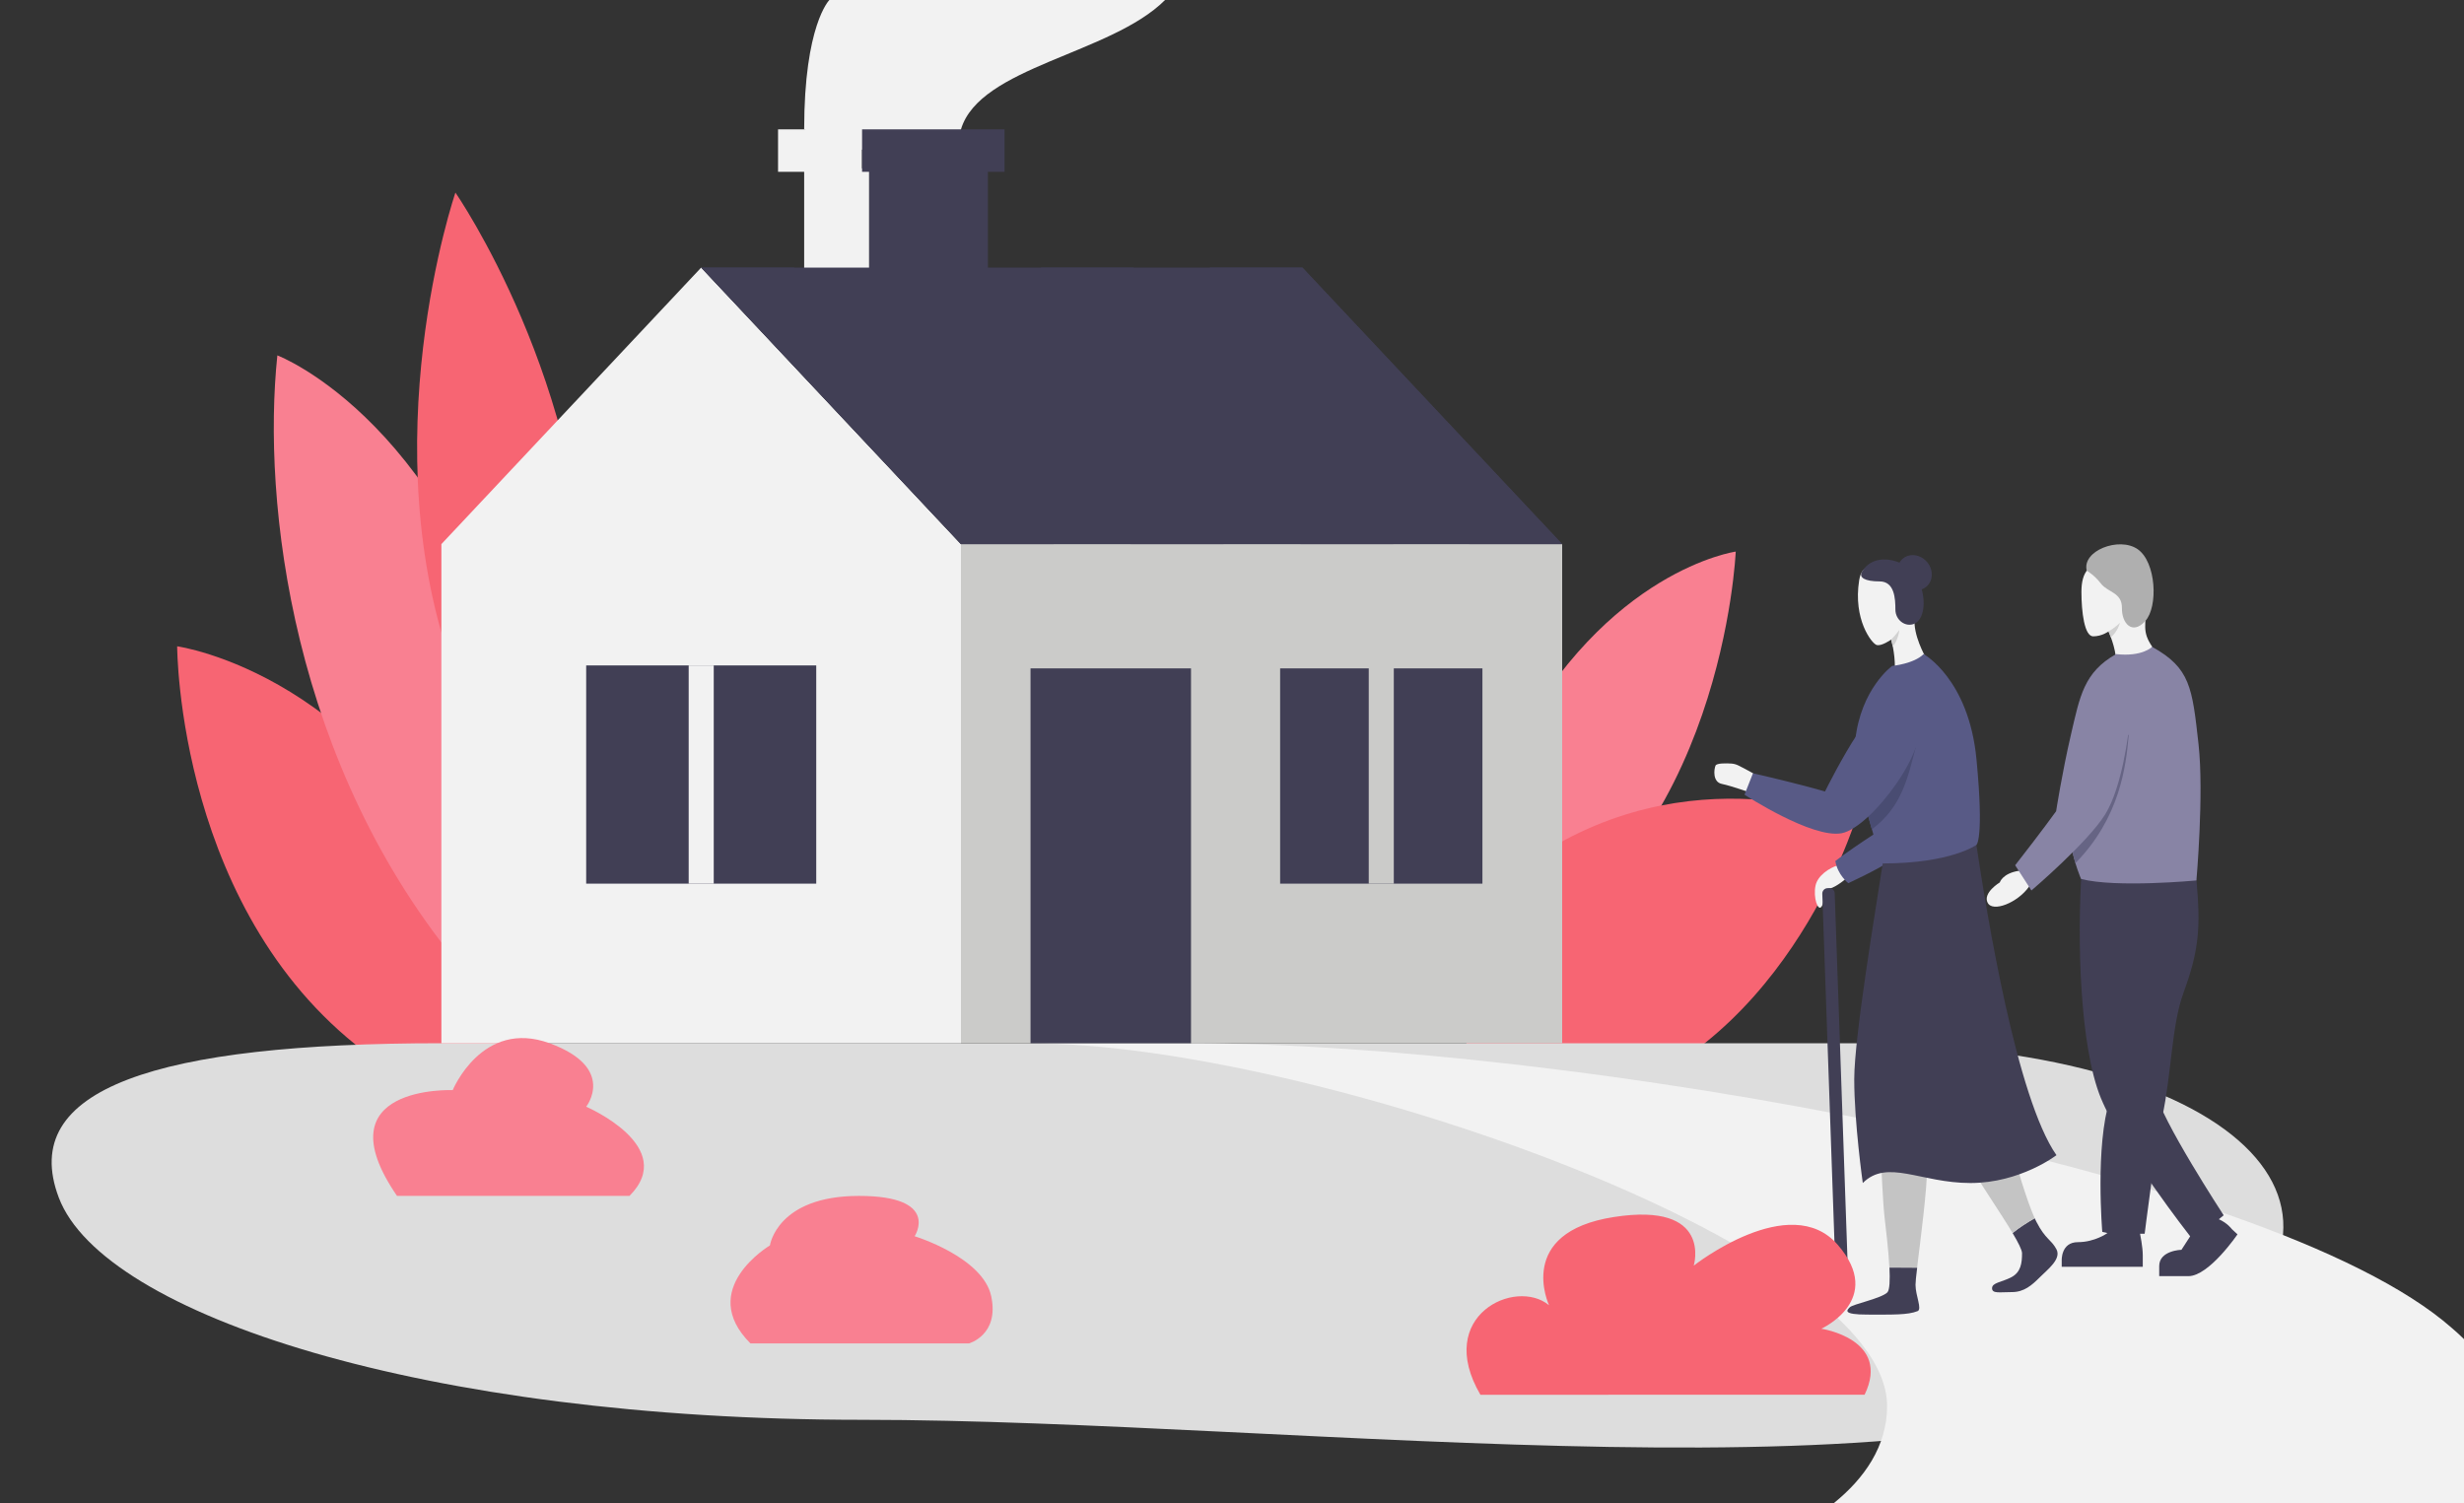<?xml version="1.0" encoding="utf-8"?>
<!-- Generator: Adobe Illustrator 22.0.1, SVG Export Plug-In . SVG Version: 6.00 Build 0)  -->
<svg version="1.1" xmlns="http://www.w3.org/2000/svg" xmlns:xlink="http://www.w3.org/1999/xlink" x="0px" y="0px"
	 viewBox="0 0 3000 1830" style="enable-background:new 0 0 3000 1830;" xml:space="preserve">
<rect x="0" y="0" width="3000" height="1830" fill="#333333" stroke="none"/>
<style type="text/css">
	.st0{fill:#F98091;}
	.st1{fill:#F76573;}
	.st2{fill:#DDDDDD;}
	.st3{fill:#F2F2F2;}
	.st4{fill:#413F55;}
	.st5{fill:#CBCBC9;}
	.st6{fill:#8884A5;}
	.st7{fill:#666484;}
	.st8{fill:#AFAFAF;}
	.st9{fill:#C4C4C4;}
	.st10{fill:#585A86;}
	.st11{fill:#494C72;}
	.st12{fill:#D1D1D1;}
</style>
<g id="Слой_3">
</g>
<g id="Слой_4">
	<path class="st0" d="M1842.2,910.4c113.5-216.7,271.1-238.8,271.1-238.8s-15.2,364.3-281.3,494.7S1842.2,910.4,1842.2,910.4z"/>
	<path class="st1" d="M1859.1,1051.1c196.8-137.9,399.9-52.5,399.9-52.5s-90.2,294.5-344.2,348.9S1859.1,1051.1,1859.1,1051.1z"/>
	<path class="st1" d="M454.6,1288.4c-238.9-171.1-238.9-501.5-238.9-501.5s244,33.9,369.4,342.3S493.5,1329,493.5,1329L454.6,1288.4
		z"/>
	<path class="st0" d="M564.7,1181.6c-210.1-249.1-245.7-571-227-748.9c0,0,215.2,81.1,305,452.3S564.7,1181.6,564.7,1181.6z"/>
	<path class="st1" d="M554.5,822.4c-105-281.3,0-587.9,0-587.9s161,232.1,161,526.9S554.5,822.4,554.5,822.4z"/>
	<path class="st2" d="M537.4,1270.2c-346,0-516.2,54.9-465.8,188c54,142.5,446.5,270.5,977.9,270.5s1355,111.8,1615.9-71.2
		s57.6-387.3-416.9-387.3S537.4,1270.2,537.4,1270.2z"/>
	<path class="st3" d="M1450.2,1270.2c451.8,0,1311.1,149.2,1535.2,346.9c7,6.2,8.4,7.2,14.7,13.5c0,156.9,0,199.5,0,199.5
		s-694.3,0-767.3,0c36.9-29.8,64.8-69.2,64.8-118.1c0-197.4-707.2-441.7-1042.7-441.7H1450.2z"/>
	<path class="st3" d="M979.1,157.5C979.1,30.3,1009.8,0,1009.8,0s299.8,0,408.7,0c-66.1,66.1-225.7,81-248.5,157.5
		S979.1,157.5,979.1,157.5z"/>
	<rect x="1058.1" y="205" class="st4" width="144.7" height="163.3"/>
	<rect x="979.1" y="205" class="st3" width="79" height="163.3"/>
	<rect x="947.3" y="157.5" class="st3" width="102.2" height="51.7"/>
	<rect x="1049.6" y="157.5" class="st4" width="173.5" height="51.7"/>
	<rect x="1170" y="662.5" class="st5" width="732" height="607.7"/>
	<polygon class="st3" points="1170,1270.2 537.4,1270.2 537.4,662.5 853.7,325.8 1170,662.5 	"/>
	<polygon class="st4" points="853.7,325.8 1585.7,325.8 1902,662.5 1170,662.5 	"/>
	<polygon class="st4" points="853.7,325.8 1170,662.5 1283,662.5 966.7,325.8 	"/>
	<polygon class="st4" points="1060.4,325.8 1376.7,662.5 1489.7,662.5 1173.4,325.8 	"/>
	<polygon class="st4" points="1267.2,325.8 1583.4,662.5 1696.4,662.5 1380.1,325.8 	"/>
	<polygon class="st4" points="1472.7,325.8 1789,662.5 1902,662.5 1585.7,325.8 	"/>
	<rect x="1254.7" y="813.8" class="st4" width="195.4" height="456.4"/>
	<rect x="1558.6" y="813.8" class="st4" width="246.3" height="262.1"/>
	<rect x="713.7" y="810.2" class="st4" width="280.1" height="265.7"/>
	<path class="st0" d="M483.4,1456.1c-93.2-135.5,67.8-128.8,67.8-128.8s35.9-87.1,117.9-57.1c82,30,44.6,77.3,44.6,77.3
		s112.8,48.4,52.7,108.6H483.4z"/>
	<path class="st0" d="M913.7,1635.7c-66.1-66.1,23.7-119.3,23.7-119.3s8.5-60.3,108.4-60.3c100,0,67.8,49.1,67.8,49.1
		s83,25.4,93.2,72.9c10.2,47.4-27.1,57.6-27.1,57.6H913.7z"/>
	<rect x="838.5" y="810.2" class="st3" width="30.5" height="265.7"/>
	<rect x="1666.5" y="810.2" class="st5" width="30.5" height="265.7"/>
</g>
<g id="Слой_8">
	<path class="st3" d="M2307.1,812c0-17.6-4.5-33.3-4.5-33.3s-11.9,8.5-17.8,6.6s-28.8-31.1-21.2-78.8c7.6-47.7,70,25.4,67.6,45.8
		c-2.4,20.4,12.9,47.1,12.9,47.1l-15.7,20.4L2307.1,812z"/>
	<path class="st3" d="M2134.4,941.5c-8.8-4.9-14.6-7.9-18.1-9.6c-2.5-1.2-5.3-2-8.1-2.2c-6.4-0.4-18.2-0.7-19.5,2.5
		c-1.9,4.4-3.8,20,7.8,22.3c11.6,2.4,34.8,10.7,34.8,10.7l8.5-14.8L2134.4,941.5z"/>
	<path class="st3" d="M2457.8,1060.3c-19.7,3.1-23,14.1-23,14.1s-20.9,12.6-14.8,24.7c6,12.1,36.4,0.2,50.3-19.4
		S2457.8,1060.3,2457.8,1060.3z"/>
	<path class="st3" d="M2620.4,787.4c-12.7-18.5-7.8-26.5-6.8-53.8c1-27.3-24.2-49.1-46.9-49.1c-22.7,0-32.5,11.5-32.5,36
		c0,24.5,3.6,54.4,14.4,54.3c10.8-0.1,18.6-6,18.6-6s9.2,20.4,9.1,36s37.5,5.4,37.5,5.4L2620.4,787.4z"/>
	<path class="st4" d="M2674.2,1070.8c5.2,57.2,3.6,85.3-15.6,137.6c-14.9,40.6-14.5,99-26.1,151.8c-8.7,39.6-21.3,142-21.3,142h-5.6
		c0,0,3.3,16.3,3.3,26v14.2h-98.7v-7.6c0,0-1.1-22.4,19.7-22.4s36-11.1,36-11.1l-6.3-1.4c0,0-8.9-104.7,9.3-161.5
		c18.2-56.9,23.1-277.7,23.1-277.7L2674.2,1070.8z"/>
	<path class="st4" d="M2534.6,1058.2c-5.9,85.6-2.3,216.6,23.3,278.8s108.7,168.3,108.7,168.3l-10.6,16.4c0,0-27.1,0.7-27.1,19.8
		v12.3c0,0,10.2,0,35.5,0c25.2,0,59.8-50.9,59.8-50.9l-7-6.5c0,0-5.1-7.2-15.7-11.9l5.9-4.8c0,0-76.9-117.5-83.5-151.6
		s11.1-135.2,11.1-173.4c0-38.2-5.1-101.1-5.1-101.1L2534.6,1058.2z"/>
	<path class="st6" d="M2533.8,1070.2c42.5,11.1,140.4,1.8,140.4,1.8s9.3-105.2,2.6-165.7c-7.7-69.2-10-92.9-56.5-118.7
		c0,0-11.9,12.4-44,8.8c0,0-35.3,67.1-51.9,126.5C2502.5,1002,2533.8,1070.2,2533.8,1070.2z"/>
	<path class="st7" d="M2526.9,1050.9c54-55,61.7-117.8,64.9-156.3l-41.4,20.6l-11.1,40.8l-21.7,46.7
		C2519.4,1022.5,2523.3,1039.1,2526.9,1050.9z"/>
	<path class="st6" d="M2576.4,796.4c-39.2,22.2-44,51-54.9,97.8c-10.9,46.8-18.1,93.5-18.1,93.5s-18.4,25.6-49.9,65.8l19.8,30.7
		c0,0,68.4-58.2,89.8-92.6c21.4-34.3,28.8-103.6,28.8-103.6L2576.4,796.4z"/>
	<path class="st8" d="M2540.7,694.9c-6.3-24.2,39.4-41.9,62-26.2s25.1,70,9.3,87.4c-15.7,17.5-28.8,3.1-28.5-15.9
		c0.2-19-17.2-18.8-25.5-29.6C2549.8,699.9,2540.7,694.9,2540.7,694.9z"/>
	<path class="st4" d="M2479.6,1488c-0.7-1.4-1.5-3-2.3-4.7c-9.4,5.4-18.5,11.2-26.9,18c6.8,11.4,11.5,20.6,11.5,24.6
		c0,11.9-1.4,23.1-13,29.2c-11.6,6.1-23.5,6.5-23.5,13.4s9.4,4.7,24.2,4.7c14.8,0,24.2-8.3,33.9-18c9.7-9.7,26.7-22.4,20.2-34.3
		C2497.3,1509,2490.4,1509,2479.6,1488z"/>
	<path class="st9" d="M2454.3,1415.1l-49.8,13.7c10.6,18.2,32.4,49.8,45.9,72.5c8.4-6.8,17.5-12.6,26.9-18
		C2466.9,1460.2,2454.3,1415.1,2454.3,1415.1z"/>
	<path class="st9" d="M2346.4,1419.5l-56-4.3c0,0,1.9,47.3,4.1,66.8c1.3,11.6,4.8,39.4,5.9,61.5c11.2,0.2,22.5,0.2,33.7,0.2
		C2338.1,1510.4,2346.4,1448.7,2346.4,1419.5z"/>
	<path class="st3" d="M2237.7,1053.6c-10.8,3.2-24.6,12.6-27.2,24.5c-3.2,14.5,3,32.4,7.4,25.6s1.5-20.5,10-22
		c8.6-1.5,24.7-16.1,24.7-16.1L2237.7,1053.6z"/>
	<path class="st4" d="M2334.2,1543.6c-11.2,0-22.5-0.1-33.7-0.2c0.7,14.9,0.3,27.3-2.6,30.2c-7.3,7.3-41.8,14.3-45.6,18
		c-3.8,3.8-9.4,9,21.3,9s49,0.6,61.1-4.2c5.8-2.3-2.5-19-2.5-32C2332.2,1561.4,2332.9,1553.9,2334.2,1543.6z"/>
	<path class="st10" d="M2234.6,1048.3c2.6,16.7,15.7,27,15.7,27s35.2-15.9,56.6-30.2c16.6-11.1-5.7-41.8-5.7-41.8
		S2263,1026.7,2234.6,1048.3z"/>
	<path class="st4" d="M2406.3,1028.7c13,86.1,49.1,308.5,97.5,377.8c0,0-44,33.9-104.7,33.9s-101.3-29.8-131.1,0
		c0,0-10.4-73.6-10.4-126.3c0-52.7,27.4-214.8,34.7-262.8C2299.5,1003.3,2406.3,1028.7,2406.3,1028.7z"/>
	<path class="st10" d="M2258.8,901.7c6.8-63.4,45-90.9,45-90.9s26.4-2.5,38.3-14.4c0,0,54.9,30.3,64.3,127.8s0,104.5,0,104.5
		s-31,22.6-114.1,22.6c0,0-20.9-59.2-27.4-101.8C2258.3,906.9,2258.8,901.7,2258.8,901.7z"/>
	<path class="st11" d="M2332.4,910.3l-46.5,13.6l-17.5,44.9c3,13.8,6.9,28.2,10.6,41C2315.9,982.2,2322.7,946.7,2332.4,910.3z"/>
	<path class="st10" d="M2262,893c23-34.1,53.8-51.2,72.3-18.4c18.5,32.8-55.9,133.1-92,139.9S2124,967.6,2124,967.6l10.3-26.1
		c0,0,52.2,11.9,87.7,22.2C2222,963.6,2243.7,920,2262,893z"/>
	<path class="st4" d="M2243,1538l-2,0.1c-3.6,0.1-6.7-2.7-6.8-6.3l-15.5-443.6c-0.1-3.6,2.7-6.7,6.3-6.8l2-0.1
		c3.6-0.1,6.7,2.7,6.8,6.3l15.5,443.6C2249.5,1534.9,2246.6,1537.9,2243,1538z"/>
	<path class="st4" d="M2266.9,696.4c15.4-27.4,59.9-14.3,69.9,11.8s4.7,46.5-5.9,51.2c-10.6,4.7-23.2-4.1-23.2-17.3
		s-1-34.2-19.2-34.2C2270.5,707.9,2263.1,703.2,2266.9,696.4z"/>
	<ellipse transform="matrix(0.768 -0.64 0.64 0.768 93.534 1653.926)" class="st4" cx="2332" cy="697.7" rx="20" ry="22.3"/>
	<path class="st1" d="M1802.4,1698.1c-56.2-96.1,42.8-142.7,83.6-108.9c0,0-41.8-88.7,79-107.4c120.8-18.8,97.2,59.2,97.2,59.2
		s117.2-92.3,175.3-25.4c58.1,66.9-20,102.2-20,102.2s85.4,12.7,52.7,80.4H1802.4z"/>
	<path class="st12" d="M2302.5,778.8c0,0,0.9,3.3,2,8.5c7.1-8.8,8-20.3,8-20.3S2308,773.3,2302.5,778.8z"/>
	<path class="st12" d="M2567.2,768.9c0,0,1.3,2.8,2.8,7.1c8.6-7.3,11.1-17.6,11.1-17.6S2575.3,764,2567.2,768.9z"/>
</g>
</svg>
